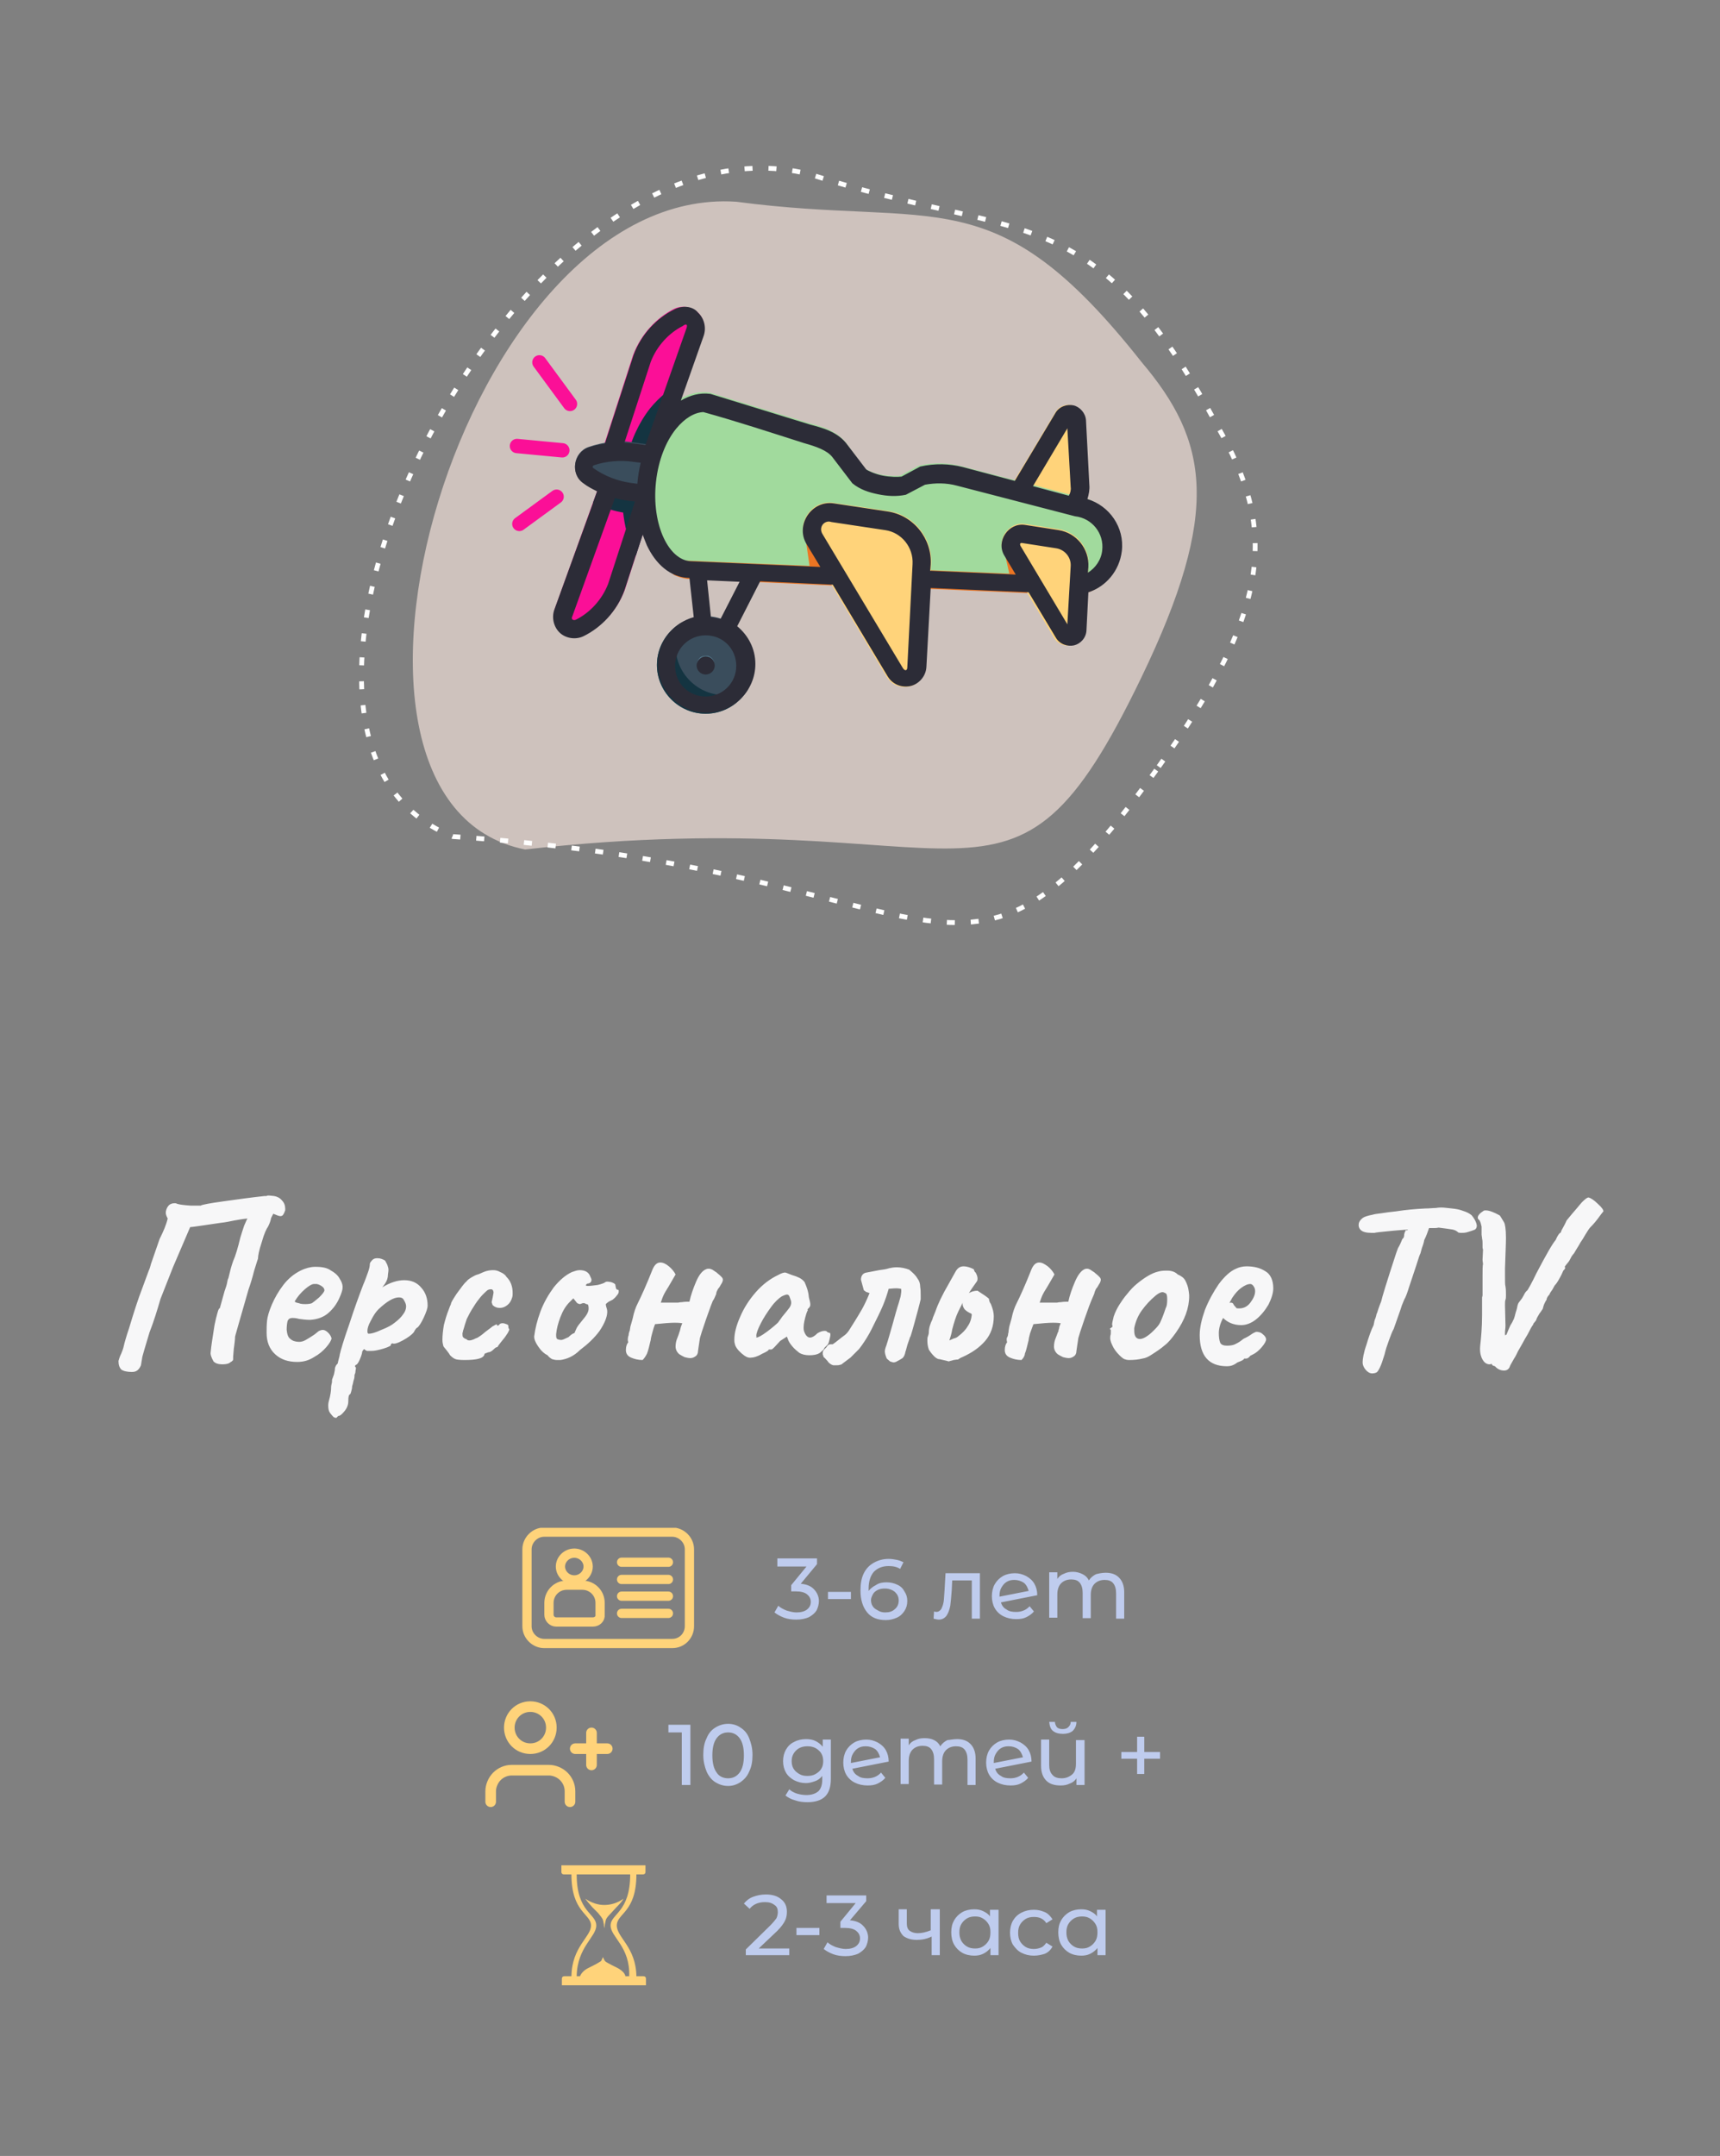 <?xml version="1.0" encoding="UTF-8"?> <svg xmlns="http://www.w3.org/2000/svg" xmlns:xlink="http://www.w3.org/1999/xlink" version="1.1" id="Слой_1" x="0px" y="0px" viewBox="0 0 360 451" style="enable-background:new 0 0 360 451;" xml:space="preserve"><rect x="0" y="0" width="360" height="451" fill="#808080" stroke="none"/> <style type="text/css"> .st0{fill:#F7F7F8;} .st1{clip-path:url(#SVGID_00000019642427613917491670000008756581532601580986_);} .st2{fill:none;stroke:#FFD37A;stroke-width:1.935;stroke-miterlimit:10;} .st3{fill:none;stroke:#FFD37A;stroke-width:1.935;stroke-linecap:round;stroke-miterlimit:10;} .st4{fill:#BFCCEE;} .st5{clip-path:url(#SVGID_00000025421015062503631200000006790206233228730498_);} .st6{fill:none;stroke:#FFD37A;stroke-width:2.222;stroke-linecap:round;stroke-linejoin:round;} .st7{clip-path:url(#SVGID_00000014625404879921595810000016103531459514459545_);} .st8{fill:#FFD37A;} .st9{opacity:0.66;fill:#F6E3DB;enable-background:new ;} .st10{fill:none;stroke:#FFFFFF;stroke-miterlimit:10;stroke-dasharray:0,0,1.67,3.34;} .st11{fill:#FB0F97;} .st12{fill:#143441;} .st13{fill:#3A4D5C;} .st14{fill:#A1DA9D;} .st15{fill:#EC7523;} .st16{fill:#5F8EA2;} .st17{fill:#2C2C37;} .st18{fill:none;stroke:#FB0F97;stroke-width:3;stroke-linecap:round;} </style> <path class="st0" d="M57.4,250.2c0.6,0.1,1.2,0.4,1.6,0.9c0.5,0.5,0.7,1.1,0.7,1.8c0,0.2,0,0.4-0.1,0.5c-0.1,0.4-0.3,0.6-0.4,0.8 c-0.1,0.1-0.3,0.2-0.5,0.2c-0.3,0-0.8-0.2-1.5-0.5c-0.3,0.6-0.5,0.9-0.5,1.1c-0.1,0.5-0.3,1-0.6,1.6c-0.3,0.4-0.8,1.4-1.3,3.2 c-0.6,1.8-0.8,2.9-0.8,3.5c-0.2,0.5-0.4,1.3-0.8,2.5c-0.3,1.2-0.7,2.6-1.2,4c-1.9,6.7-2.9,10-2.8,9.9c0,0.5-0.1,1.2-0.2,2 c-0.1,0.5-0.1,1.2-0.2,2.1c0,0.1,0,0.2,0,0.4c0,0.2,0,0.4-0.2,0.5c-0.1,0.1-0.2,0.2-0.3,0.2c-0.4,0.4-1,0.5-1.8,0.5 c-0.8,0-1.4-0.2-1.8-0.6c-0.5-0.9-0.7-1.5-0.6-2c0.1-1.2,0.4-3,0.8-5.6c0.2-1,0.4-1.8,0.6-2.5c0.2-0.8,0.4-1.1,0.5-1l1-3.6 c0.2-0.6,0.4-1.1,0.5-1.6c0.1-0.6,0.2-1,0.3-1.1c0.3-1.3,0.6-2.5,1-3.6c0.5-1.1,1-2.8,1.5-4.9c0.2-0.7,0.5-1.6,0.8-2.5 c0.4-0.9,0.6-1.4,0.7-1.5c-1.2,0.1-2,0.3-2.7,0.4c-1,0.2-1.9,0.4-2.9,0.5l-3.4,0.5c-1.9,0.3-2.9,0.4-3,0.4l-3.6,8.4l-2.6,6.6 c-0.7,2.4-1.4,4.7-2.3,7c-0.1,0.3-0.3,1-0.6,2c-0.3,1-0.6,2-0.9,3.1l-0.3,1.8c-0.2,0.5-0.5,0.9-0.8,1.1c-0.3,0.2-0.6,0.3-1.1,0.3 c-1,0-1.8-0.2-2.2-0.5c-0.4-0.4-0.6-1-0.6-1.8c0.1-0.4,0.3-1,0.6-1.6c0.2-0.5,0.4-1,0.5-1.5c0.2-0.9,0.5-1.8,0.7-2.5l0.4-1.2 c1.1-3.7,2-6.4,2.7-8.2l1.4-3.8c0.1-0.2,0.3-0.7,0.5-1.5l1.8-5.2c0.8-1.6,1.4-3,1.7-4.3c-0.2-0.4-0.4-0.8-0.4-1.2 c0-0.5,0.2-1,0.5-1.4c0.3-0.4,0.8-0.6,1.3-0.6c0.2,0,0.4,0,0.5,0.1c0.6,0.2,1.5,0.3,2.9,0.4c1.4,0,2.1,0,2.1,0 c0.3-0.2,1.9-0.5,4.8-0.9c2.9-0.4,5.7-0.8,8.5-1.1l0.5,0C55.9,250,56.5,250.1,57.4,250.2z M62.2,284.9c-1.9,0-3.4-0.5-4.6-1.6 c-1.2-1.1-1.8-2.6-1.8-4.5c0-0.8,0-1.6,0.1-2.6c0.1-0.8,0.4-1.9,1-3.3c0.6-1.4,1.4-2.8,2.4-4.1c1-1.3,2.2-2.3,3.6-3 c0.6-0.3,1.2-0.5,1.6-0.6c0.4-0.1,0.9-0.2,1.5-0.2c1.4,0,2.5,0.2,3.3,0.8c0.9,0.5,1.5,1.1,1.8,1.7c0.4,0.6,0.6,1.2,0.6,1.6v0.2v0.1 c0,0.4-0.2,1.1-0.7,2.2c-0.5,1.1-1.2,2.1-2.2,3c-1,0.9-2.3,1.4-3.9,1.5c-0.8,0-1.6-0.1-2.3-0.2c-0.7-0.2-1.2-0.2-1.4-0.2 c-0.5,0-0.8,0.2-1,0.6c-0.1,0.4-0.2,1-0.2,1.9c0.1,0.9,0.3,1.6,0.8,1.9c0.4,0.4,1.1,0.6,1.8,0.6c0.4,0,0.9-0.1,1.4-0.4 c0.5-0.3,1.2-0.7,1.9-1.2c0.4-0.3,0.7-0.6,0.9-0.7c0.2-0.1,0.5-0.2,0.8-0.2c0.3,0,0.7,0.2,1.1,0.6c0.4,0.4,0.6,0.8,0.7,1.2 c-0.1,0.4-0.4,1-1.1,1.8c-0.7,0.8-1.5,1.5-2.6,2.1C64.6,284.6,63.5,284.9,62.2,284.9z M64,272.8c0.6,0,1.1-0.1,1.3-0.2 c0.3-0.2,0.8-0.6,1.5-1.2c0.7-0.7,1.1-1.2,1.1-1.5c0-0.3-0.2-0.6-0.5-0.8c-0.3-0.2-0.6-0.4-1.1-0.5h-0.6c-0.4,0-1.1,0.4-1.9,1.1 c-0.8,0.7-1.5,1.5-2.1,2.5c0,0.2,0.3,0.3,0.8,0.4C63,272.8,63.5,272.8,64,272.8z M70.4,296.6c-0.3,0-0.6-0.1-0.8-0.4 c0,0-0.2-0.2-0.5-0.6c-0.3-0.4-0.4-0.9-0.4-1.6c0-0.1,0-0.4,0.1-0.8c0.4-1.4,0.5-2.4,0.5-2.9c0-0.2,0-0.4,0.1-0.8 c0.1-0.3,0.1-0.6,0.1-0.9c0.1-0.2,0.2-0.6,0.4-1.1c0.1-0.5,0.2-0.9,0.2-1.2c0-0.2,0.1-0.4,0.2-0.6c0.1-0.2,0.3-0.4,0.4-0.5 c0-0.2,0.1-0.5,0.2-0.9c0.1-0.4,0.2-0.7,0.2-0.9c0.2-0.9,0.8-3,2-6.4c1.1-3.4,2.1-6.1,2.9-8.2c0.4-0.9,0.7-1.8,1-2.6 c0.3-0.8,0.4-1.4,0.4-1.7c0-0.1,0-0.2,0.1-0.4c0.1-0.1,0.2-0.3,0.4-0.5c0.3-0.3,0.6-0.4,1.1-0.4c0.6,0,1.1,0.2,1.6,0.5 c0.2,0.4,0.4,0.7,0.5,1c0.1,0.3,0.2,0.6,0.2,0.9c0,0.1,0,0.4-0.1,1c0,0.7-0.2,1.3-0.6,1.9c-0.4,0.6-0.6,0.8-0.6,0.8 c1.6-1,3.2-1.5,4.6-1.5c1.5,0,2.7,0.5,3.6,1.6c0.9,1,1.3,2.3,1.3,3.7c0,0.6-0.3,1.4-0.8,2.5c-0.5,1.1-1,1.8-1.3,2.1 c-0.2,0-0.5,0.4-0.8,1c-0.4,0.5-1.2,1.1-2.3,1.7c-1.1,0.6-1.8,0.8-2.2,0.6c0,0-0.1,0.1-0.2,0.1c-0.1,0.1-0.1,0.2-0.1,0.3 c0,0.1-0.5,0.4-1.5,0.7c-1,0.3-1.9,0.5-2.6,0.5c-0.4,0-0.7,0-0.9,0c-0.2-0.1-0.4-0.2-0.6-0.4c-0.2,0.2-0.4,0.5-0.4,0.6 c0,0.3-0.2,0.9-0.5,1.6c-0.3,0.7-0.6,1.1-0.8,1.1c0,0-0.1,0.1-0.2,0.2c0,0.1,0,0.2,0.2,0.4c0,0.1,0,0.3-0.1,0.7 c0,0.4-0.1,0.6-0.2,0.8c0,0.3,0,0.7-0.2,1.2c-0.1,0.5-0.2,0.9-0.3,1.2c0,0.4-0.1,0.8-0.2,1.1c-0.1,0.4-0.2,0.6-0.3,0.6 c-0.2,0.1-0.3,0.5-0.3,1.4c0,0.8-0.3,1.5-0.8,2.1c-0.5,0.6-0.9,1-1.3,1L70.4,296.6z M77.2,279c0.5,0,1.3-0.2,2.6-0.8 c1.3-0.5,2.2-1,2.8-1.5c0.8-0.6,1.4-1.2,1.8-1.8c0.4-0.5,0.6-1.1,0.6-1.6c0-0.5-0.2-0.9-0.5-1.4c-0.2-0.4-0.6-0.5-1-0.5 c-1.1,0-2.5,0.8-4.3,2.5c-0.6,0.6-1.1,1.4-1.6,2.4c-0.5,0.9-0.7,1.6-0.7,2.1C76.9,278.9,77,279,77.2,279z M97.2,284.5 c-1,0-1.7-0.1-1.9-0.2c-0.3-0.1-0.7-0.4-1.1-0.8c-0.1-0.2-0.3-0.5-0.7-1c-0.3-0.4-0.6-0.7-0.7-0.9c-0.1-0.4-0.2-0.8-0.2-1.3 c0-0.9,0.1-1.9,0.3-3.1c0.3-1.2,0.6-2.2,1-3.2c0.1-0.3,0.2-0.5,0.3-0.8c0.1-0.2,0.2-0.4,0.2-0.5c0-0.2,0.4-0.9,1.2-2.1 c0.9-1.2,1.5-2.1,2-2.5c0.2-0.3,0.6-0.6,1.1-0.9c0.5-0.3,0.9-0.5,1.3-0.6c0.1,0,0.5-0.2,1.2-0.5c0.7-0.3,1.4-0.4,2-0.4 c0.5,0,1,0.1,1.5,0.4c0.5,0.2,1,0.5,1.3,1c0.9,0.9,1.3,2,1.3,3.4c0,0.3,0,0.6-0.1,0.9c-0.2,0.7-0.5,1.2-1,1.6 c-0.5,0.4-1,0.6-1.6,0.6c-0.6,0-1.1-0.2-1.5-0.6c-0.1-0.3-0.2-0.6-0.2-0.6c0-0.1,0.1-0.4,0.2-0.9c0.1-0.6,0.2-1,0.2-1.1 c0-0.4-0.2-0.7-0.5-0.7c-0.4,0-0.7,0.1-0.9,0.3c-0.2,0.2-0.7,0.6-1.3,1.3c-0.4,0.5-0.9,1.1-1.5,2.1c-0.6,0.9-1,1.7-1.4,2.5 c-0.3,0.9-0.5,1.5-0.6,1.9c-0.1,0.4-0.2,0.6-0.2,0.6c0,0.1,0,0.3-0.1,0.4c0,0.1,0,0.2,0,0.3c0,0.2,0,0.4,0.1,0.6 c0.1,0.1,0.3,0.3,0.6,0.4c0.1,0,0.2,0.1,0.3,0.2c0.2,0.1,0.3,0.1,0.5,0.1c0.2,0,0.5-0.1,0.8-0.2c0.4-0.2,0.6-0.3,0.7-0.3 c0.4-0.2,1-0.6,1.8-1.3l1.2-0.9c0.2-0.2,0.4-0.3,0.6-0.4c0.2-0.1,0.3-0.2,0.4-0.2c0.1-0.1,0.2-0.1,0.2,0c0,0.1,0,0.2,0.2,0.2 c0.1,0,0.2-0.1,0.3-0.2c0.1-0.2,0.4-0.3,0.7-0.3c0.3,0,0.5,0.1,0.8,0.2c0.3,0.1,0.4,0.2,0.4,0.4l0,0.2c0,0.2,0.1,0.3,0.2,0.5 c0,0.1-0.1,0.3-0.2,0.5c-0.1,0.2-0.2,0.4-0.3,0.5c-0.3,0.5-0.7,1-1.2,1.6c-0.4,0.5-0.7,0.9-0.8,1.1h0c-0.2,0-0.4,0.1-0.7,0.4 c-0.5,0.5-0.9,0.7-1.3,0.7c-0.1,0.1-0.3,0.1-0.5,0.2c-0.2,0.1-0.2,0.1-0.2,0.2C101.2,284.2,99.7,284.5,97.2,284.5z M117.3,284.5 c-0.2,0-0.4,0-0.7,0c-0.4,0-0.8-0.1-1.1-0.2c-0.3-0.2-0.6-0.4-0.9-0.8c-0.8-0.4-1.4-1-2-1.9c-0.6-0.9-0.8-1.5-0.8-2 c0.2-1.6,0.6-3.3,1.3-5.2c0.7-1.9,1.7-3.6,2.8-5.1c1.2-1.5,2.5-2.6,3.8-3.2c0.6-0.2,1.1-0.4,1.6-0.4c1,0,1.7,0.3,2.1,1 c0.2,0.5,0.4,0.8,0.4,1c0,0.4-0.2,0.7-0.7,0.8c-0.1,0-0.2,0-0.3,0.1c-0.1,0.1-0.2,0.2-0.2,0.3c0,0,0.2,0.1,0.4,0.1 c0.6,0,1.3-0.1,2.1-0.2c0.8-0.2,1.4-0.4,1.6-0.6c0.2-0.1,0.4-0.1,0.5-0.1l0.7,0.1c0.6,0.2,0.9,0.4,0.9,0.6c0,0.2,0.1,0.4,0.1,0.6 c0.1,0.3,0.2,0.4,0.4,0.4c0.2,0,0.2,0.1,0.2,0.4c0,0.2-0.1,0.5-0.4,0.8c-0.2,0.3-0.5,0.6-0.9,0.9c-0.2,0.1-0.4,0.2-0.8,0.4 c-0.3,0.2-0.5,0.4-0.6,0.5c0,0.1,0,0.3,0.1,0.6c0.1,0.3,0.2,0.6,0.2,1c0,1.1-0.6,2.5-1.6,4c-1.1,1.5-2.5,2.8-4.1,4 C120.1,283.7,118.7,284.3,117.3,284.5z M117.5,280.3c0.2,0,0.7-0.2,1.5-0.6c0.4-0.4,0.8-0.7,1.1-0.8c0.1,0,0.2-0.1,0.2-0.2 c0.1-0.2,0.2-0.5,0.4-0.9c0.2-0.4,0.6-0.9,1.1-1.5c0.5-0.6,0.9-1.1,1.1-1.5c0.2-0.4,0.3-0.7,0.3-1.1c0-0.1,0-0.4-0.1-0.7 c0-0.1-0.2-0.2-0.4-0.2c-0.2-0.1-0.3-0.2-0.5-0.2c-0.2,0-0.3,0-0.5,0.1c-0.2,0.1-0.3,0.1-0.3,0.1c-0.2,0-0.4-0.1-0.6-0.2l-0.8-1 l-0.8,0.8c-0.8,0.8-1.4,1.8-1.9,3.1c-0.5,1.3-0.8,2.5-0.9,3.6c0,0.5,0,0.8,0.2,1C116.8,280.2,117.1,280.3,117.5,280.3z M134.5,284.5 c-0.9,0-1.7-0.2-2.4-0.5c-0.7-0.3-1.1-0.8-1.1-1.6c0-0.7,0.2-1.3,0.5-1.6c-0.1-0.3-0.1-0.5-0.1-0.6c0-0.1,0-0.3,0.1-0.5l-0.1,0.1 c0.1-0.2,0.2-0.5,0.2-0.8c0.1-0.3,0.1-0.5,0.2-0.6c0.1-0.5,0.1-0.8,0.2-1.1l0.4-1.4c0.3-1.5,0.7-2.5,1-3.1c0.8-1.6,1.9-4,3.2-7.3 c0.4-0.9,0.9-1.4,1.6-1.4c0.6,0,1.2,0.3,1.8,0.8c0.6,0.5,1.1,1.1,1.4,1.7l-1.1,1.9c-0.5,0.9-1,1.6-1.3,2.2c-0.3,0.6-0.5,1.2-0.7,1.8 c0.5,0,0.9,0,1.2,0c0.2,0,0.4,0,0.6,0c0.3,0,0.6,0,0.9,0c0.3,0,0.6,0,0.9,0c0.4-0.1,0.6-0.1,0.8-0.1c0.6-0.1,1.1-0.1,1.6-0.1 c0.3-1.4,0.8-2.8,1.4-4.2c0.6-1.4,1.3-2.3,2.1-2.6c0.2-0.1,0.4-0.1,0.6-0.1c0.2,0,0.5,0.1,0.7,0.2c0.2,0.1,0.4,0.3,0.6,0.4 c0.2,0.1,0.3,0.2,0.4,0.3c0.4,0.3,0.7,0.6,0.9,0.8c0.2,0.2,0.3,0.4,0.3,0.6c0,0.2-0.1,0.6-0.4,1c-0.2,0.4-0.4,0.7-0.6,0.9 c-0.2,0.4-0.4,0.7-0.4,1.1c-0.3,0.7-0.5,1.2-0.7,1.4c-0.1,0.2-0.6,1.5-1.4,3.8c-0.8,2.3-1.2,3.6-1.3,4c-0.2,1.2-0.3,2.1-0.4,2.7 c0,0.5-0.2,0.9-0.5,1.1c-0.3,0.2-0.6,0.4-1.1,0.4c-0.4,0-0.8-0.1-1.2-0.2c-0.4-0.2-0.8-0.4-1.1-0.6c-0.5-0.4-0.8-1-0.8-1.6 c0-0.6,0.1-1.2,0.4-1.9c0.3-0.7,0.4-1.2,0.5-1.4l0,0c0.1-0.3,0.1-0.5,0.2-0.8c0.1-0.3,0.2-0.5,0.3-0.8c-0.7-0.1-1.3-0.1-1.6-0.1 c-0.9,0-2.2,0.1-4.1,0.3c-0.2,0.5-0.4,1.1-0.6,1.9c-0.2,0.7-0.3,1.2-0.3,1.4c-0.3,1.2-0.5,2.2-0.8,2.9 C135.2,283.6,134.9,284.1,134.5,284.5z M157.2,284c-0.6,0.1-1.2-0.2-2-0.9c-0.8-0.7-1.3-1.4-1.4-2c-0.1-0.3-0.1-0.6-0.1-0.9 c0-1.3,0.4-2.9,1.2-4.7c0.8-1.9,1.9-3.6,3.3-5.2c1.4-1.6,3-2.8,4.7-3.6c0.7-0.4,1.2-0.5,1.4-0.5s0.6,0.2,1.4,0.5 c0.7,0.2,1.2,0.4,1.6,0.6c0.4,0.2,0.8,0.5,1.1,0.9c0.4,0.9,0.8,1.9,0.9,3.2c0.2,0.7,0.3,1.2,0.3,1.5c0,0.3-0.1,0.5-0.3,0.7 c0,0-0.1,0.1-0.2,0.2c-0.1,0.1-0.1,0.2-0.1,0.2c0,0,0,0,0.1,0c0,0,0,0.1-0.1,0.2c0,0.1-0.1,0.2-0.2,0.5c-0.4,1.3-0.6,2.2-0.6,3 c0,0.2,0,0.5,0.1,0.8c0.3,0.9,0.8,1.3,1.2,1.3c0.5,0,1-0.3,1.6-0.9c0.5-0.3,1-0.5,1.5-0.5c0.3,0,0.5,0.1,0.5,0.2 c0,0,0.1,0.1,0.2,0.1c0.1,0.1,0.2,0.1,0.3,0.1c0.1,0,0.2,0.1,0.2,0.4c0,0.3-0.1,0.6-0.2,1.1c-0.1,0.4-0.2,0.8-0.4,1 c-0.2,0.2-0.4,0.4-0.6,0.6c-0.1,0.2-0.2,0.3-0.2,0.4l-0.8,0.7c-0.6,0.4-1.4,0.5-2.2,0.5c-0.9,0-1.6-0.2-2.1-0.5 c-0.5-0.4-1-0.8-1.5-1.4c-0.5-0.6-0.8-1.1-0.9-1.5l-0.2-0.5l-1.4,0.9l-1.2,1.3c-0.3,0.3-0.5,0.5-0.7,0.5h-0.5c0,0.2-0.5,0.5-1.4,0.9 C158.5,283.8,157.7,284,157.2,284z M158.3,279.8c0.4,0,1.1-0.4,2.2-1.2c1.2-0.9,1.9-1.5,2.4-2c0.1-0.2,0.3-0.4,0.5-0.7 c0.2-0.3,0.4-0.6,0.6-0.8c0.5-0.6,0.9-1.1,1.2-1.5c0.3-0.4,0.4-0.8,0.4-1.1c0-0.3-0.1-0.6-0.3-1.1c-0.1-0.4-0.3-0.6-0.6-0.6 c-0.1,0-0.5,0.1-1.1,0.4c-0.6,0.4-1.4,1.1-2.2,2.2c-0.8,1.1-1.6,2.3-2.2,3.5c-0.6,1.2-0.9,2-0.9,2.5c0,0.1,0,0.2,0.1,0.3 C158.2,279.7,158.2,279.8,158.3,279.8z M192,267.4c0.4,0.5,0.6,1.1,0.6,1.8c0.1,0.6,0.1,1.2,0.1,1.7c0,0.5,0,0.8,0,0.9 c-0.3,1.3-0.8,3.1-1.4,5.3c-0.6,2.2-0.9,3-0.8,2.5c-0.1,0.3-0.2,0.7-0.4,1.2c-0.3,0.8-0.4,1.5-0.6,2c-0.1,0.6-0.3,1-0.6,1.3 c-0.3,0.2-0.8,0.5-1.4,0.8l-0.4,0.1c-0.2,0-0.5-0.1-0.8-0.2c-0.2-0.2-0.5-0.4-0.7-0.6c-0.3-0.7-0.4-1.2-0.4-1.5 c0-0.3,0.1-0.7,0.3-1.2c0.4-1.2,0.8-2.7,1.3-4.4c0.5-1.8,0.9-3.3,1.3-4.5l0.4-1.4c0.1-0.6,0.2-1.2,0.1-1.6c-0.2,0-0.5-0.1-1-0.1 c-0.7,0-1.2,0.1-1.6,0.1c-0.3,1.1-0.7,2.3-1.2,3.5c-0.5,1.2-1.3,2.8-2.4,5c-0.6,1.2-1.3,2.3-2,3.3l-0.6,0.8l-1.8,1.8l-1.6,1.2 c-0.2,0.2-0.4,0.3-0.6,0.3c-0.2,0.1-0.5,0.1-0.8,0.1c-0.3,0-0.5,0-0.6,0c-0.4-0.1-0.9-0.4-1.2-0.9c-0.4-0.4-0.6-0.7-0.8-0.8 l-0.2-0.6c0-0.3,0-0.5,0.1-0.7c0.1-0.2,0.3-0.4,0.7-0.8c0.2-0.4,0.5-0.6,0.9-0.6c0.2,0,0.4,0,0.4,0c0.3-0.2,0.7-0.5,1.2-0.9 c0.5-0.4,1-0.8,1.3-1c0.4-0.3,0.7-0.7,0.9-1c0.7-1.1,1.6-2.5,2.7-4.4c0.4-0.7,1-1.9,1.6-3.4c-0.3-0.1-0.5-0.2-0.6-0.2 c-0.1,0-0.3-0.2-0.6-0.4l-0.6-2.2c0-0.8,0.4-1.4,1.2-1.5c0.6-0.1,1.5-0.3,2.6-0.5c0.8-0.1,1.5-0.2,2.1-0.4c0.4-0.1,1-0.2,1.6-0.2 c0.9,0,1.8,0.2,2.6,0.5C191,266.2,191.6,266.7,192,267.4z M198.6,284.8c-0.3-0.1-0.7-0.2-1.2-0.3c-0.4-0.1-0.8-0.2-1-0.2 c-0.3-0.1-0.6-0.3-0.9-0.6c-0.4-0.4-0.8-0.9-1.1-1.4c-0.2-0.6-0.3-1.2-0.3-1.8c0-0.4,0-0.7,0.1-0.9c0.1-0.3,0.2-0.6,0.2-0.8 c0-1,0.3-1.9,0.8-2.9c-0.1,0.1,0.1-0.4,0.6-1.6c0.5-1.5,1.4-3.4,2.8-5.8l1.4-2.5c0.4-0.7,0.9-1.1,1.7-1.1c0.6,0,1.3,0.2,2.1,0.6 c0.1,0.3,0.2,0.6,0.4,0.7c0.3,0.5,0.4,1,0.4,1.2c0,0.2,0,0.4-0.1,0.6c-0.7,1-1.3,1.8-1.7,2.5c0.5-0.3,1.1-0.5,1.8-0.5l0.9,0.6 c0.8,0.5,1.3,0.9,1.5,1.1c0,0.3,0.1,0.7,0.4,1.1c0.4,1,0.6,1.8,0.6,2.5c0,2.1-0.6,3.8-1.8,5.2c-1.2,1.4-2.8,2.5-4.8,3.4 c-0.3,0.1-0.6,0.3-0.9,0.5c-0.1,0-0.4,0-0.9,0.1C199,284.7,198.7,284.7,198.6,284.8z M198.7,280.4c0.2-0.1,0.5-0.2,0.9-0.4 c0.5-0.1,0.8-0.3,1-0.5c0.8-0.6,1.5-1.3,1.9-2c0.5-0.7,0.8-1.5,0.9-2.5l-0.1-0.2c-0.5-0.2-1-0.5-1.4-0.9c-0.3-0.4-0.5-0.9-0.4-1.4 l-0.9,1.8c-0.5,1-0.9,2.3-1.3,3.8C199.2,278.8,199,279.5,198.7,280.4z M213.8,284.5c-0.9,0-1.7-0.2-2.4-0.5 c-0.7-0.3-1.1-0.8-1.1-1.6c0-0.7,0.2-1.3,0.5-1.6c-0.1-0.3-0.1-0.5-0.1-0.6c0-0.1,0-0.3,0.1-0.5l0,0.1c0.1-0.2,0.2-0.5,0.2-0.8 c0.1-0.3,0.1-0.5,0.1-0.6c0.1-0.5,0.1-0.8,0.2-1.1l0.4-1.4c0.3-1.5,0.7-2.5,1-3.1c0.8-1.6,1.9-4,3.2-7.3c0.4-0.9,0.9-1.4,1.6-1.4 c0.6,0,1.1,0.3,1.8,0.8c0.6,0.5,1.1,1.1,1.4,1.7l-1.1,1.9c-0.5,0.9-1,1.6-1.3,2.2c-0.3,0.6-0.5,1.2-0.7,1.8c0.5,0,0.9,0,1.2,0 c0.2,0,0.4,0,0.6,0c0.3,0,0.6,0,0.9,0c0.3,0,0.6,0,0.9,0c0.4-0.1,0.6-0.1,0.8-0.1c0.6-0.1,1.1-0.1,1.6-0.1c0.3-1.4,0.8-2.8,1.4-4.2 c0.6-1.4,1.3-2.3,2-2.6c0.2-0.1,0.4-0.1,0.6-0.1s0.4,0.1,0.6,0.2c0.2,0.1,0.4,0.3,0.6,0.4c0.2,0.1,0.3,0.2,0.4,0.3 c0.4,0.3,0.7,0.6,0.9,0.8c0.2,0.2,0.3,0.4,0.3,0.6c0,0.2-0.1,0.6-0.4,1c-0.2,0.4-0.4,0.7-0.6,0.9c-0.2,0.4-0.3,0.7-0.4,1.1 c-0.3,0.7-0.5,1.2-0.6,1.4c-0.1,0.2-0.6,1.5-1.4,3.8c-0.8,2.3-1.2,3.6-1.3,4c-0.2,1.2-0.3,2.1-0.4,2.7c0,0.5-0.2,0.9-0.5,1.1 c-0.3,0.2-0.6,0.4-1.1,0.4c-0.4,0-0.8-0.1-1.2-0.2c-0.4-0.2-0.8-0.4-1.1-0.6c-0.5-0.4-0.8-1-0.8-1.6c0-0.6,0.1-1.2,0.4-1.9 c0.3-0.7,0.4-1.2,0.6-1.4l-0.1,0c0.1-0.3,0.2-0.5,0.2-0.8c0.1-0.3,0.2-0.5,0.3-0.8c-0.7-0.1-1.3-0.1-1.6-0.1c-0.9,0-2.2,0.1-4.1,0.3 c-0.2,0.5-0.4,1.1-0.7,1.9c-0.2,0.7-0.3,1.2-0.3,1.4c-0.3,1.2-0.5,2.2-0.8,2.9C214.5,283.6,214.2,284.1,213.8,284.5z M236.3,284.5 c-0.4,0-0.7-0.1-1-0.2c-0.2-0.1-0.6-0.4-1-0.8c-0.7-0.7-1.2-1.4-1.5-2.1c-0.4-0.8-0.5-1.4-0.4-2c0.1-0.2,0.1-0.5,0.1-0.7 c0-0.2,0-0.4,0-0.5c-0.1-0.1-0.2-0.2-0.2-0.2c0-0.1,0-0.1,0.1-0.1c0.1-0.1,0.1-0.1,0.2-0.2c0.2,0,0.3-0.2,0.2-0.5 c-0.1-0.3,0.1-0.9,0.3-1.8c0.3-0.9,0.7-1.7,1.2-2.5c0.4-0.6,0.9-1.4,1.6-2.2c0.7-0.9,1.4-1.6,2-2.1c1.7-1.4,3.2-2.3,4.5-2.6 c0.7-0.2,1.3-0.2,1.9-0.2c1,0,1.7,0.3,2.2,0.8c0.7,0.3,1.3,0.7,1.6,1.3c0.3,0.6,0.6,1.3,0.7,2.2c0,0.2,0.1,0.5,0.1,1 c0,2.5-0.9,5-2.8,7.7c-0.8,1.1-1.5,2-2.3,2.6c-0.8,0.7-1.7,1.3-2.8,2c-0.6,0.4-1.2,0.7-1.9,0.8C238.3,284.4,237.4,284.5,236.3,284.5 z M241.4,278.4c0.6-0.6,1.1-1.1,1.4-1.7c0.3-0.6,0.7-1.6,1.2-3.1c0.2-0.3,0.3-0.9,0.3-1.8c0-0.8-0.1-1.2-0.4-1.3 c-0.2-0.1-0.4-0.2-0.6-0.2c-0.3,0-0.8,0.2-1.4,0.7c-1.2,1-2.1,2-2.9,3.1c-0.8,1.1-1.3,2.3-1.6,3.7c0,0.1,0,0.3,0,0.6 c0,1.1,0.4,1.7,1.2,1.7C239.2,280.1,240.2,279.6,241.4,278.4z M256.8,285.8c-3.8,0-5.7-2.2-5.7-6.5c0-1.6,0.4-3.3,1.1-5.3 c0.8-2,1.8-3.8,2.9-5.4c1.2-1.6,2.4-2.7,3.6-3.2c0.6-0.3,1.4-0.5,2.2-0.5c1.5,0,2.8,0.3,3.9,1c1.1,0.6,1.7,1.9,1.7,3.6 c0,1-0.4,2.2-1,3.4c-0.7,1.2-1.6,2.3-2.6,3.1c-1,0.8-2.1,1.2-3.1,1.2c-1.5,0-2.8-0.5-3.8-1.5c-0.6,1.1-0.9,2.2-0.9,3.2 c0,0.8,0.1,1.5,0.3,2c0.2,0.4,0.7,0.6,1.4,0.6c0.7,0,1.3-0.1,1.7-0.3c0.4-0.2,0.8-0.4,1.2-0.7c0.4-0.3,0.6-0.5,0.9-0.6l0.2-0.1h0 c0.6-0.3,1-0.6,1.3-0.8c0.3-0.2,0.6-0.3,0.8-0.4c0.5,0,1,0.1,1.4,0.5c0.4,0.3,0.7,0.7,0.7,1.1c0,0.3-0.3,0.9-0.9,1.6 c-0.6,0.7-1.2,1.2-1.8,1.5l-0.6,0.3h0c-0.3,0.4-0.6,0.6-0.9,0.6h-0.4c-0.1,0.3-0.6,0.5-1.4,0.8C258.1,285.7,257.4,285.8,256.8,285.8 z M259.4,273.7c0.9,0,1.7-0.4,2.3-1.2c0.6-0.8,1-1.6,1-2.4c0-0.4-0.1-0.7-0.3-1c-0.2-0.3-0.4-0.5-0.7-0.5c-0.6,0-1.2,0.3-1.9,0.8 c-0.7,0.5-1.3,1.2-1.9,2.1l-0.6,1.1c0.1-0.1,0.2-0.1,0.3-0.1c0.3,0,0.5,0.1,0.6,0.4c0.1,0.2,0.3,0.4,0.5,0.6 C258.7,273.7,259,273.7,259.4,273.7z M309,255.9c0,0.1,0.1,0.3,0.1,0.5c0,0.4-0.2,0.8-0.6,0.9c-0.2,0.1-0.6,0.2-1.2,0.4 c-0.6,0.2-1,0.2-1.4,0.2c-0.3,0-0.5,0-0.7-0.1c-0.3-0.3-0.7-0.5-1.2-0.6c-0.5-0.1-1.4-0.2-2.9-0.4c-0.4,0.1-0.8,0.1-1.2,0.1 c-0.3,0-0.6,0-0.8,0c-0.3,0.9-0.6,1.7-1,2.5c-0.1,0.6-0.3,1.2-0.5,1.7c-0.2,0.7-0.3,1.1-0.3,1.1c-0.1,0.1-0.4,1-0.9,2.6 c-0.5,1.5-1,3-1.5,4.5c-0.3,1-0.6,1.8-0.8,2.2c-0.2,0.3-0.4,0.9-0.7,1.6c-0.2,0.7-0.4,1.2-0.5,1.5l-1.2,3.4c-0.3,0.5-0.6,1.3-1,2.4 c-0.4,1.1-0.7,2-0.9,2.9c-0.4,1.3-0.7,2.2-1,2.8c-0.3,0.6-0.5,0.9-0.7,1c-0.2,0.1-0.5,0.2-0.9,0.2c-0.5,0-1-0.3-1.4-0.8 c-0.4-0.5-0.6-1-0.6-1.5c0-0.7,0.2-2,0.8-3.7c0.5-1.7,1-3.1,1.5-4.1c0.1-0.6,0.2-1.1,0.4-1.5c0.1-0.4,0.2-0.6,0.2-0.8 c0.1-0.1,0.2-0.5,0.4-1.1c0.2-0.6,0.4-1.1,0.6-1.6c0.1-0.6,1.1-3.9,3.1-10l0.4-1.1c0.3-0.5,0.6-1.1,0.9-1.9c0.3-0.2,0.4-0.5,0.4-1 c0-0.1,0.1-0.2,0.1-0.4c0.1-0.2,0.2-0.3,0.2-0.4c0,0,0.1-0.1,0.1-0.1c0,0,0.1,0,0.1,0.1c0.1,0,0.2-0.1,0.3-0.2h0l-2.5,0.2l-1.1,0.1 c-2,0.2-3.1,0.3-3.4,0.4l-0.7,0c-1,0-1.8-0.2-2.2-0.6c-0.4-0.4-0.5-0.9-0.4-1.4c0.1-0.4,0.4-0.8,0.8-1.1c0.4-0.3,1.1-0.5,2.1-0.7 c0.3-0.1,0.9-0.2,1.8-0.3l1.4-0.2l1.7-0.2c1.9-0.3,4-0.5,6.1-0.6c0.9,0,1.6-0.1,2.2-0.1c0.6-0.1,1-0.1,1.2-0.1 c0.5,0,1.2,0.1,2.2,0.2c1.1,0.1,1.8,0.3,2.3,0.5c0.7,0.2,1.3,0.5,1.8,0.9C308.5,254.8,308.8,255.3,309,255.9z M316,285.9 c-0.2,0.5-0.6,0.8-1.2,0.8c-0.7,0-1.4-0.3-1.9-0.9c0,0-0.1,0-0.3-0.1c-0.1,0-0.3-0.1-0.4-0.4c-0.1,0-0.2,0.1-0.4,0.1 c-0.6,0-1.1-0.3-1.5-1c-0.4-0.7-0.6-1.6-0.5-2.8c0.2-1.8,0.4-3.9,0.4-6.5v-2.6v-0.2c0-0.3,0-0.6,0-0.8c0-0.2,0.1-0.4,0.1-0.5 c0-0.3,0-1,0-2.1v-2c0-1.3,0-2.1,0.1-2.5c0-0.2-0.1-0.5-0.1-0.9l0.1-2.1c0-0.1-0.1-0.2-0.1-0.5c0-0.2,0-0.5,0-0.8c0-0.3,0-0.6-0.1-1 c0-0.3-0.1-0.6-0.1-0.8c0-0.8,0-1.4,0-1.7c-0.1-0.3-0.1-0.5-0.2-0.8s-0.2-0.4-0.2-0.5c-0.3-0.2-0.4-0.4-0.4-0.6 c0-0.4,0.4-0.9,1.2-1.4c0.1-0.1,0.3-0.1,0.5-0.1c0.7,0,1.7,0.4,2.8,1c0.1,0,0.2,0.2,0.4,0.5c0.2,0.3,0.4,0.7,0.6,1 c0.2,0.3,0.4,1.4,0.4,3.2c0,1.3-0.1,3.4-0.2,6.4c0,0.3,0,0.9,0,1.7c0,1.1,0,1.8,0.1,2.1c0.1,0.6,0.1,1.2,0.1,1.8c0,0.4,0,0.7-0.1,1 c-0.1,0.2-0.1,0.6-0.1,1.2l0.1,4.2c0,0.6-0.1,1-0.1,1.4c0,0.4,0,0.6,0,0.6c0,0,0.1,0,0.3-0.1c0.3-0.8,0.6-1.4,0.8-1.9 c0.3-0.5,0.5-0.8,0.6-1.1c0.1-0.1,0.3-0.6,0.5-1.5c0.3-0.9,0.4-1.4,0.4-1.5c0-0.1,0.1-0.3,0.2-0.6c0.2-0.3,0.4-0.5,0.6-0.8 c0.2-0.2,0.3-0.5,0.5-0.8c0.2-0.4,0.4-0.8,0.8-1.1c0.2-0.3,0.9-1.5,1.9-3.6c2-3.8,3.3-6.1,4-6.9c0.4-0.9,0.7-1.4,1.1-1.6 c0-0.2,0.2-0.6,0.5-1.1c0.4-0.7,0.6-1.2,0.7-1.4c0.8-1,1.5-1.8,2.1-2.5c0.6-0.7,0.9-1.1,1.1-1.3c0.7-0.7,1.1-1,1.4-1 c0.4,0.1,1.1,0.5,1.9,1.3c0.9,0.8,1.2,1.3,1.2,1.6c-0.1,0.1-0.5,0.6-1,1.3c-0.5,0.7-1.1,1.4-1.8,2.1c-0.1,0.1-0.4,0.5-1,1.5 c-0.4,0.7-0.7,1.2-1,1.6c-0.3,0.6-0.8,1.3-1.3,2.2c-0.3,0.4-0.6,0.7-0.7,1c-0.2,0.4-0.4,0.8-0.7,1.1c-0.3,0.4-0.5,0.6-0.6,0.8 l0.1,0.2c0,0.1-0.1,0.3-0.2,0.4c-0.1,0.1-0.2,0.2-0.2,0.2c-0.4,1-0.8,1.6-1,2c-0.2,0.3-0.4,0.7-0.8,1.1c-0.1,0.2-0.3,0.5-0.5,0.9 c-0.3,0.4-0.5,0.7-0.6,1c-0.4,0.4-0.6,0.8-0.6,1.1c-0.1,0.1-0.2,0.3-0.4,0.7c-0.2,0.4-0.3,0.8-0.4,1.2c-0.1,0.1-0.3,0.5-0.7,1 c-0.3,0.5-0.6,1-0.7,1.4c-0.1,0.1-0.2,0.3-0.4,0.5c-0.2,0.2-0.2,0.3-0.2,0.4c-0.2,0.2-0.6,0.9-1.2,2.1c-0.2,0.3-0.6,1-1.2,2.1 l-0.8,1.4c-0.2,0.4-0.4,0.9-0.8,1.5C316.2,285.4,316,285.8,316,285.9z"></path> <g> <defs> <rect id="SVGID_1_" x="109" y="319.6" width="36.8" height="25.2"></rect> </defs> <clipPath id="SVGID_00000065759036218319043260000016026069743188033450_"> <use xlink:href="#SVGID_1_" style="overflow:visible;"></use> </clipPath> <g style="clip-path:url(#SVGID_00000065759036218319043260000016026069743188033450_);"> <path class="st2" d="M140.7,343.8h-26.8c-1.9,0-3.6-1.6-3.6-3.6v-16.1c0-1.9,1.6-3.6,3.6-3.6h26.8c1.9,0,3.6,1.6,3.6,3.6v16.1 C144.3,342.1,142.8,343.8,140.7,343.8z"></path> <path class="st2" d="M120.2,330.5c1.6,0,2.9-1.3,2.9-2.8c0-1.5-1.3-2.8-2.9-2.8s-2.9,1.3-2.9,2.8 C117.3,329.2,118.6,330.5,120.2,330.5z"></path> <path class="st2" d="M124.1,339.3h-7.7c-0.8,0-1.5-0.7-1.5-1.5v-2.5c0-2,1.6-3.7,3.7-3.7h3.3c2,0,3.7,1.6,3.7,3.7v2.5 C125.7,338.6,125,339.3,124.1,339.3z"></path> <path class="st3" d="M130.1,326.8h9.8"></path> <path class="st3" d="M130.1,330.4h9.8"></path> <path class="st3" d="M130.1,333.9h9.8"></path> <path class="st3" d="M130.1,337.5h9.8"></path> </g> </g> <path class="st4" d="M167.6,331.3c1.2,0.1,2.2,0.5,2.8,1.2c0.6,0.6,1,1.5,1,2.4c0,0.7-0.2,1.4-0.5,2c-0.4,0.6-0.9,1-1.6,1.4 c-0.7,0.3-1.6,0.5-2.6,0.5c-0.9,0-1.8-0.1-2.6-0.4c-0.8-0.3-1.5-0.7-2-1.1l0.8-1.4c0.4,0.4,1,0.7,1.7,1c0.7,0.2,1.4,0.4,2.1,0.4 c0.9,0,1.7-0.2,2.2-0.6c0.5-0.4,0.8-0.9,0.8-1.6c0-0.7-0.3-1.2-0.8-1.6c-0.5-0.4-1.3-0.6-2.3-0.6h-1v-1.3l3.2-3.9h-6.1V326h8.3v1.2 L167.6,331.3z M173.3,333h4.8v1.5h-4.8V333z M185.6,331c0.8,0,1.6,0.2,2.2,0.5c0.7,0.3,1.2,0.8,1.5,1.4c0.4,0.6,0.6,1.2,0.6,2 c0,0.8-0.2,1.5-0.6,2.1c-0.4,0.6-0.9,1.1-1.6,1.4c-0.7,0.3-1.4,0.5-2.3,0.5c-1.7,0-3-0.5-3.9-1.6c-0.9-1.1-1.4-2.6-1.4-4.6 c0-1.4,0.2-2.6,0.7-3.6c0.5-1,1.2-1.7,2.1-2.2c0.9-0.5,1.9-0.8,3.1-0.8c0.6,0,1.2,0.1,1.7,0.2c0.5,0.1,1,0.3,1.4,0.5l-0.7,1.4 c-0.6-0.4-1.4-0.6-2.4-0.6c-1.3,0-2.3,0.4-3.1,1.2c-0.7,0.8-1.1,2-1.1,3.5c0,0.2,0,0.3,0,0.5c0.4-0.5,0.9-0.9,1.5-1.2 C184,331.1,184.8,331,185.6,331z M185.3,337.3c0.8,0,1.5-0.2,2-0.7c0.5-0.4,0.8-1,0.8-1.8s-0.3-1.3-0.8-1.8 c-0.5-0.4-1.2-0.7-2.1-0.7c-0.6,0-1.1,0.1-1.5,0.3c-0.4,0.2-0.8,0.5-1,0.9c-0.2,0.4-0.4,0.8-0.4,1.2c0,0.4,0.1,0.9,0.3,1.2 c0.2,0.4,0.6,0.7,1,0.9C184.2,337.2,184.7,337.3,185.3,337.3z M205.1,329.1v9.5h-1.7v-8h-4.1l-0.1,2.1c-0.1,1.3-0.2,2.4-0.3,3.2 c-0.2,0.9-0.4,1.5-0.8,2.1c-0.4,0.5-0.9,0.8-1.6,0.8c-0.3,0-0.7-0.1-1.1-0.2l0.1-1.5c0.2,0,0.3,0.1,0.4,0.1c0.5,0,0.8-0.2,1.1-0.6 c0.2-0.4,0.4-0.9,0.5-1.5c0.1-0.6,0.1-1.4,0.2-2.5l0.2-3.5H205.1z M212.7,337.2c1.1,0,2.1-0.4,2.8-1.2l0.9,1.1 c-0.4,0.5-1,0.9-1.6,1.2c-0.6,0.3-1.3,0.4-2.1,0.4c-1,0-1.9-0.2-2.7-0.6c-0.8-0.4-1.4-1-1.8-1.7c-0.4-0.7-0.6-1.6-0.6-2.5 c0-0.9,0.2-1.8,0.6-2.5c0.4-0.7,1-1.3,1.7-1.7c0.7-0.4,1.6-0.6,2.5-0.6c0.9,0,1.6,0.2,2.4,0.6c0.7,0.4,1.3,0.9,1.7,1.6 c0.4,0.7,0.6,1.5,0.6,2.4l-7.6,1.5c0.2,0.7,0.6,1.2,1.2,1.5C211.2,337.1,211.9,337.2,212.7,337.2z M212.3,330.5 c-0.6,0-1.1,0.1-1.6,0.4c-0.5,0.3-0.8,0.7-1.1,1.2c-0.3,0.5-0.4,1.1-0.4,1.7v0.2l6.1-1.2c-0.2-0.7-0.5-1.3-1-1.7 C213.7,330.7,213,330.5,212.3,330.5z M231.4,329c1.2,0,2.1,0.3,2.8,1c0.7,0.7,1.1,1.7,1.1,3.1v5.5h-1.7v-5.3c0-0.9-0.2-1.6-0.6-2.1 c-0.4-0.5-1-0.7-1.8-0.7c-0.9,0-1.6,0.3-2.1,0.8c-0.5,0.5-0.8,1.3-0.8,2.3v4.9h-1.7v-5.3c0-0.9-0.2-1.6-0.6-2.1 c-0.4-0.5-1-0.7-1.8-0.7c-0.9,0-1.6,0.3-2.1,0.8c-0.5,0.5-0.8,1.3-0.8,2.3v4.9h-1.7v-9.5h1.7v1.4c0.3-0.5,0.8-0.9,1.4-1.1 c0.6-0.3,1.2-0.4,1.9-0.4c0.7,0,1.4,0.2,2,0.5c0.6,0.3,1,0.7,1.3,1.3c0.4-0.6,0.9-1,1.5-1.3C229.8,329.2,230.6,329,231.4,329z"></path> <g> <defs> <rect id="SVGID_00000164486078646584500470000012968900385728685245_" x="101.6" y="353.6" width="26.7" height="26.7"></rect> </defs> <clipPath id="SVGID_00000101804485098194946250000014365721996087957382_"> <use xlink:href="#SVGID_00000164486078646584500470000012968900385728685245_" style="overflow:visible;"></use> </clipPath> <g style="clip-path:url(#SVGID_00000101804485098194946250000014365721996087957382_);"> <path class="st6" d="M119.3,376.9v-2.2c0-1.2-0.5-2.3-1.3-3.1c-0.8-0.8-2-1.3-3.1-1.3h-7.8c-1.2,0-2.3,0.5-3.1,1.3 c-0.8,0.8-1.3,2-1.3,3.1v2.2"></path> <path class="st6" d="M111,365.8c2.5,0,4.4-2,4.4-4.4c0-2.5-2-4.4-4.4-4.4c-2.5,0-4.4,2-4.4,4.4C106.6,363.8,108.5,365.8,111,365.8 z"></path> <path class="st6" d="M123.8,362.5v6.7"></path> <path class="st6" d="M127.1,365.8h-6.7"></path> </g> </g> <path class="st4" d="M144.5,360.8v12.6h-1.8v-11h-2.8v-1.6H144.5z M152.4,373.6c-1,0-1.9-0.3-2.7-0.8c-0.8-0.5-1.4-1.3-1.8-2.2 c-0.4-1-0.7-2.1-0.7-3.5s0.2-2.5,0.7-3.5c0.4-1,1-1.7,1.8-2.2c0.8-0.5,1.7-0.8,2.7-0.8c1,0,1.9,0.3,2.6,0.8c0.8,0.5,1.4,1.2,1.8,2.2 c0.4,1,0.7,2.1,0.7,3.5s-0.2,2.5-0.7,3.5c-0.4,1-1.1,1.7-1.8,2.2C154.2,373.3,153.4,373.6,152.4,373.6z M152.4,372 c1,0,1.8-0.4,2.4-1.2c0.6-0.8,0.9-2,0.9-3.6s-0.3-2.8-0.9-3.6c-0.6-0.8-1.4-1.2-2.4-1.2c-1,0-1.8,0.4-2.4,1.2 c-0.6,0.8-0.9,2-0.9,3.6s0.3,2.8,0.9,3.6C150.5,371.6,151.4,372,152.4,372z M173.9,363.9v8.2c0,1.7-0.4,2.9-1.2,3.7 c-0.8,0.8-2.1,1.2-3.7,1.2c-0.9,0-1.8-0.1-2.6-0.4c-0.8-0.2-1.5-0.6-2-1l0.8-1.3c0.4,0.4,1,0.7,1.6,0.9c0.7,0.2,1.3,0.3,2,0.3 c1.1,0,1.9-0.3,2.5-0.8c0.5-0.5,0.8-1.3,0.8-2.4v-0.8c-0.4,0.5-0.9,0.9-1.5,1.1c-0.6,0.2-1.2,0.4-1.9,0.4c-0.9,0-1.7-0.2-2.5-0.6 c-0.7-0.4-1.3-0.9-1.7-1.6c-0.4-0.7-0.6-1.5-0.6-2.4c0-0.9,0.2-1.7,0.6-2.4c0.4-0.7,1-1.3,1.7-1.6c0.7-0.4,1.6-0.6,2.5-0.6 c0.7,0,1.4,0.1,2,0.4c0.6,0.3,1.1,0.7,1.5,1.2v-1.5H173.9z M169,371.5c0.6,0,1.2-0.1,1.7-0.4c0.5-0.3,0.9-0.6,1.2-1.1 c0.3-0.5,0.4-1,0.4-1.6c0-0.9-0.3-1.7-0.9-2.2c-0.6-0.6-1.4-0.9-2.4-0.9c-1,0-1.8,0.3-2.4,0.9c-0.6,0.6-0.9,1.3-0.9,2.2 c0,0.6,0.1,1.1,0.4,1.6c0.3,0.5,0.7,0.8,1.2,1.1C167.8,371.4,168.3,371.5,169,371.5z M181.6,372c1.1,0,2.1-0.4,2.8-1.2l0.9,1.1 c-0.4,0.5-1,0.9-1.6,1.2c-0.6,0.3-1.3,0.4-2.1,0.4c-1,0-1.9-0.2-2.7-0.6c-0.8-0.4-1.4-1-1.8-1.7c-0.4-0.7-0.6-1.6-0.6-2.5 c0-0.9,0.2-1.8,0.6-2.5c0.4-0.7,1-1.3,1.7-1.7c0.7-0.4,1.6-0.6,2.5-0.6c0.9,0,1.6,0.2,2.4,0.6c0.7,0.4,1.3,0.9,1.7,1.6 c0.4,0.7,0.6,1.5,0.6,2.4l-7.6,1.5c0.2,0.7,0.6,1.2,1.2,1.5C180.1,371.9,180.8,372,181.6,372z M181.2,365.3c-0.6,0-1.1,0.1-1.6,0.4 c-0.5,0.3-0.8,0.7-1.1,1.2c-0.3,0.5-0.4,1.1-0.4,1.7v0.2l6.1-1.2c-0.2-0.7-0.5-1.3-1-1.7C182.6,365.5,181.9,365.3,181.2,365.3z M200.3,363.8c1.2,0,2.1,0.3,2.8,1c0.7,0.7,1.1,1.7,1.1,3.1v5.5h-1.7v-5.3c0-0.9-0.2-1.6-0.6-2.1c-0.4-0.5-1-0.7-1.8-0.7 c-0.9,0-1.6,0.3-2.1,0.8c-0.5,0.5-0.8,1.3-0.8,2.3v4.9h-1.7v-5.3c0-0.9-0.2-1.6-0.6-2.1c-0.4-0.5-1-0.7-1.8-0.7 c-0.9,0-1.6,0.3-2.1,0.8c-0.5,0.5-0.8,1.3-0.8,2.3v4.9h-1.7v-9.5h1.7v1.4c0.3-0.5,0.8-0.9,1.4-1.1c0.6-0.3,1.2-0.4,1.9-0.4 c0.7,0,1.4,0.1,2,0.4c0.6,0.3,1,0.7,1.3,1.3c0.4-0.6,0.9-1,1.5-1.3C198.7,364,199.5,363.8,200.3,363.8z M211.5,372 c1.1,0,2.1-0.4,2.8-1.2l0.9,1.1c-0.4,0.5-1,0.9-1.6,1.2c-0.6,0.3-1.3,0.4-2.1,0.4c-1,0-1.9-0.2-2.7-0.6c-0.8-0.4-1.4-1-1.8-1.7 c-0.4-0.7-0.6-1.6-0.6-2.5c0-0.9,0.2-1.8,0.6-2.5c0.4-0.7,1-1.3,1.7-1.7c0.7-0.4,1.6-0.6,2.5-0.6c0.9,0,1.6,0.2,2.4,0.6 c0.7,0.4,1.3,0.9,1.7,1.6s0.6,1.5,0.6,2.4l-7.6,1.5c0.2,0.7,0.6,1.2,1.2,1.5C210,371.9,210.7,372,211.5,372z M211.1,365.3 c-0.6,0-1.1,0.1-1.6,0.4c-0.5,0.3-0.8,0.7-1.1,1.2c-0.3,0.5-0.4,1.1-0.4,1.7v0.2l6.1-1.2c-0.2-0.7-0.5-1.3-1-1.7 C212.5,365.5,211.9,365.3,211.1,365.3z M227,363.9v9.5h-1.7V372c-0.3,0.5-0.8,0.9-1.4,1.1c-0.6,0.3-1.2,0.4-1.9,0.4 c-1.3,0-2.3-0.3-3-1c-0.7-0.7-1.1-1.7-1.1-3.1v-5.5h1.7v5.3c0,0.9,0.2,1.6,0.7,2.1c0.4,0.5,1.1,0.7,1.9,0.7c0.9,0,1.6-0.3,2.2-0.8 s0.8-1.3,0.8-2.3v-4.9H227z M222.5,362.7c-0.9,0-1.6-0.2-2.1-0.6c-0.5-0.4-0.7-1-0.8-1.9h1.2c0,0.4,0.2,0.8,0.4,1.1 c0.3,0.3,0.7,0.4,1.2,0.4c0.5,0,0.9-0.1,1.2-0.4c0.3-0.3,0.5-0.6,0.5-1.1h1.2c0,0.8-0.3,1.4-0.8,1.9 C224,362.5,223.3,362.7,222.5,362.7z M242.8,367.9h-3.3v3.2H238v-3.2h-3.3v-1.4h3.3v-3.2h1.5v3.2h3.3V367.9z"></path> <g> <defs> <rect id="SVGID_00000181790744899792313180000000726507874302211480_" x="112.6" y="389.2" width="26.7" height="26.7"></rect> </defs> <clipPath id="SVGID_00000161623327594692415020000016495377053574741645_"> <use xlink:href="#SVGID_00000181790744899792313180000000726507874302211480_" style="overflow:visible;"></use> </clipPath> <g style="clip-path:url(#SVGID_00000161623327594692415020000016495377053574741645_);"> <path class="st8" d="M134.7,413.4c0.3,0,0.5,0.2,0.5,0.5c0,0.3,0,1.4,0,1.4h-17.6c0,0,0-1.1,0-1.4c0-0.3,0.2-0.5,0.5-0.5h1.5 c0.1-6.2,4.1-8.2,4.1-10.6c0-2.5-4.1-2.7-4.1-10.7H118c-0.3,0-0.5-0.2-0.5-0.5s0-1.4,0-1.4h17.6c0,0,0,1.1,0,1.4s-0.2,0.5-0.5,0.5 h-1.4c0,8-4.1,8.1-4.1,10.7c0,2.5,4,4.5,4.1,10.6H134.7z M127.8,402.8c0-2.5,4.1-2.7,4.1-10.7h-11.2c0,8,4.1,8.1,4.1,10.7 c0,2.4-4,4.5-4.1,10.6h0.7c0.2-0.5,0.7-1.2,1.7-1.7l1.2-0.6c0.8-0.4,1.2-0.7,1.4-0.8c0.2-0.1,0.3-0.5,0.5-0.9 c0.2,0.5,0.4,0.8,0.5,0.9c0.1,0.1,0.6,0.4,1.4,0.8l1.2,0.6c0.9,0.5,1.5,1.1,1.6,1.7h0.8C131.9,407.2,127.8,405.2,127.8,402.8z M126.9,401.4c-0.1,0.2-0.2,0.6-0.3,1.2c0,0.2-0.1,0.5-0.1,0.8c-0.1-0.4-0.1-0.6-0.1-0.8c-0.1-0.6-0.2-1-0.3-1.2 c-0.1-0.2-0.4-0.6-0.9-1.2L124,399c-0.8-0.9-1.3-1.5-1.5-1.8c1.4,0.9,2.7,1.3,4,1.3c1.3,0,2.7-0.4,4-1.3c-0.2,0.4-0.7,1-1.5,1.8 l-1.2,1.3C127.3,400.8,127,401.2,126.9,401.4z"></path> </g> </g> <path class="st4" d="M165.2,407.4v1.6h-9.1v-1.2l5.1-5c0.6-0.6,1-1.1,1.3-1.5c0.2-0.4,0.3-0.9,0.3-1.3c0-0.7-0.2-1.2-0.7-1.5 c-0.5-0.4-1.1-0.6-2-0.6c-1.4,0-2.5,0.5-3.2,1.4l-1.2-1.1c0.5-0.6,1.1-1.1,1.9-1.4c0.8-0.3,1.7-0.5,2.7-0.5c1.3,0,2.4,0.3,3.2,1 c0.8,0.6,1.2,1.5,1.2,2.6c0,0.7-0.1,1.3-0.4,1.9c-0.3,0.6-0.8,1.3-1.6,2.1l-3.9,3.7H165.2z M166.7,403.3h4.8v1.5h-4.8V403.3z M177.9,401.7c1.2,0.1,2.2,0.5,2.8,1.2c0.6,0.6,1,1.5,1,2.4c0,0.7-0.2,1.4-0.5,2c-0.4,0.6-0.9,1-1.6,1.4c-0.7,0.3-1.6,0.5-2.6,0.5 c-0.9,0-1.8-0.1-2.6-0.4c-0.8-0.3-1.5-0.7-2-1.1l0.8-1.4c0.4,0.4,1,0.7,1.7,1c0.7,0.2,1.4,0.4,2.1,0.4c0.9,0,1.7-0.2,2.2-0.6 c0.5-0.4,0.8-0.9,0.8-1.6c0-0.7-0.3-1.2-0.8-1.6c-0.5-0.4-1.3-0.6-2.3-0.6h-1v-1.3l3.2-3.9h-6.1v-1.6h8.3v1.2L177.9,401.7z M196.7,399.5v9.5h-1.7v-3.9c-1,0.5-2.1,0.7-3.1,0.7c-1.2,0-2.1-0.3-2.8-0.8c-0.6-0.6-1-1.4-1-2.5v-3.1h1.7v3c0,0.7,0.2,1.2,0.6,1.5 c0.4,0.3,1,0.5,1.7,0.5c0.8,0,1.7-0.2,2.7-0.6v-4.4H196.7z M209,399.5v9.5h-1.7v-1.5c-0.4,0.5-0.9,0.9-1.5,1.2 c-0.6,0.3-1.2,0.4-1.9,0.4c-0.9,0-1.8-0.2-2.5-0.6c-0.7-0.4-1.3-1-1.7-1.7c-0.4-0.7-0.6-1.6-0.6-2.6c0-1,0.2-1.8,0.6-2.5 c0.4-0.7,1-1.3,1.7-1.7s1.6-0.6,2.5-0.6c0.7,0,1.3,0.1,1.9,0.4c0.6,0.3,1.1,0.6,1.4,1.1v-1.4H209z M204.1,407.6 c0.6,0,1.1-0.1,1.6-0.4c0.5-0.3,0.9-0.7,1.2-1.2c0.3-0.5,0.4-1.1,0.4-1.8c0-0.7-0.1-1.2-0.4-1.7c-0.3-0.5-0.7-0.9-1.2-1.2 c-0.5-0.3-1-0.4-1.6-0.4c-0.6,0-1.2,0.1-1.7,0.4c-0.5,0.3-0.9,0.7-1.2,1.2c-0.3,0.5-0.4,1.1-0.4,1.7c0,0.7,0.1,1.2,0.4,1.8 c0.3,0.5,0.7,0.9,1.2,1.2C202.9,407.5,203.5,407.6,204.1,407.6z M216.4,409.1c-1,0-1.8-0.2-2.6-0.6c-0.8-0.4-1.3-1-1.8-1.7 c-0.4-0.7-0.6-1.6-0.6-2.5c0-0.9,0.2-1.8,0.6-2.5c0.4-0.7,1-1.3,1.8-1.7c0.8-0.4,1.6-0.6,2.6-0.6c0.9,0,1.6,0.2,2.3,0.5 c0.7,0.3,1.2,0.9,1.6,1.5l-1.3,0.8c-0.3-0.5-0.7-0.8-1.1-1s-0.9-0.3-1.5-0.3c-0.6,0-1.2,0.1-1.7,0.4c-0.5,0.3-0.9,0.7-1.2,1.2 c-0.3,0.5-0.4,1.1-0.4,1.7c0,0.7,0.1,1.3,0.4,1.8c0.3,0.5,0.7,0.9,1.2,1.2c0.5,0.3,1.1,0.4,1.7,0.4c0.5,0,1-0.1,1.5-0.3 s0.8-0.6,1.1-1l1.3,0.8c-0.4,0.7-0.9,1.2-1.6,1.5C218.1,408.9,217.3,409.1,216.4,409.1z M231.4,399.5v9.5h-1.7v-1.5 c-0.4,0.5-0.9,0.9-1.5,1.2c-0.6,0.3-1.2,0.4-1.9,0.4c-0.9,0-1.8-0.2-2.5-0.6c-0.7-0.4-1.3-1-1.7-1.7c-0.4-0.7-0.6-1.6-0.6-2.6 c0-1,0.2-1.8,0.6-2.5c0.4-0.7,1-1.3,1.7-1.7s1.6-0.6,2.5-0.6c0.7,0,1.3,0.1,1.9,0.4c0.6,0.3,1.1,0.6,1.4,1.1v-1.4H231.4z M226.5,407.6c0.6,0,1.1-0.1,1.6-0.4c0.5-0.3,0.9-0.7,1.2-1.2c0.3-0.5,0.4-1.1,0.4-1.8c0-0.7-0.1-1.2-0.4-1.7 c-0.3-0.5-0.7-0.9-1.2-1.2c-0.5-0.3-1-0.4-1.6-0.4c-0.6,0-1.2,0.1-1.7,0.4c-0.5,0.3-0.9,0.7-1.2,1.2c-0.3,0.5-0.4,1.1-0.4,1.7 c0,0.7,0.1,1.2,0.4,1.8c0.3,0.5,0.7,0.9,1.2,1.2C225.3,407.5,225.9,407.6,226.5,407.6z"></path> <g> <path class="st9" d="M238.9,141.7c-28,58.1-34,25.3-129,36c-50-9.9-13.1-139.3,44.2-135.5c42.2,5.6,53.9-5.6,84.8,33.5 C252.9,92.2,255.7,106.9,238.9,141.7z"></path> <path class="st10" d="M242,161.1C200.3,218.8,200.1,182,94.8,175c-52.4-20.6,12.9-153.9,74.5-138.6c44.8,14.4,59.6,4.4,85.6,52.9 C266.8,110,267,126.6,242,161.1z"></path> </g> <path class="st8" d="M224.5,84.8c1.3,0.3,2.5,1.6,2.6,3.1l0.8,13.5c0.1,2.1-0.7,4.1-2.1,5.6c-0.2,0.2-0.5,0.4-0.9,0.5 c-0.3,0.1-0.7,0.1-1,0l-11.3-2.8c-0.3-0.1-0.6-0.2-0.8-0.4c-0.2-0.2-0.4-0.4-0.5-0.7c-0.1-0.3-0.2-0.6-0.1-0.9 c0-0.3,0.1-0.6,0.3-0.8l9.3-15.5C221.5,85,223.2,84.4,224.5,84.8z"></path> <path class="st11" d="M141.1,64.6c1.7-0.8,3.7-0.4,4.9,0.7c1.2,1.1,1.8,3,1.2,4.8l-9,25.6c-0.3,0.8-1.1,1.3-2,1.3l-8.3-0.7 c-1.2-0.1-2-1.3-1.7-2.5l6.3-19.5C134.2,69.8,137.5,66.4,141.1,64.6z"></path> <path class="st11" d="M135.6,101.3c1.1,0.2,1.8,1.4,1.5,2.5l-6.3,19.5c-1.6,4.4-4.9,7.8-8.6,9.6l0,0c-1.7,0.8-3.6,0.4-4.9-0.7 c-1.2-1.1-1.8-3-1.2-4.8l9.5-26.4c0.3-0.8,1.1-1.3,2.1-1.2L135.6,101.3z"></path> <path class="st12" d="M130.4,100.4l5.2,1c0.3,0.1,0.5,0.2,0.7,0.3c0.2,0.2,0.4,0.4,0.6,0.6c0.1,0.2,0.2,0.5,0.3,0.8 c0,0.3,0,0.5-0.1,0.8l-4,12.3c-0.2-0.3-0.3-0.6-0.5-0.9C130.6,111,129.9,105.8,130.4,100.4z"></path> <path class="st12" d="M135.6,101.3c1.1,0.2,1.8,1.4,1.5,2.5l-1.3,4c-0.4,0.1-0.8,0.1-1.2,0l-3.6-0.5c-2.4-0.3-4.7-1.1-6.9-2.1 l1.5-4.1c0.3-0.8,1-1.3,2-1.2L135.6,101.3z"></path> <path class="st12" d="M143.7,79.9l-5.5,15.8c-0.1,0.4-0.4,0.7-0.8,1c-0.4,0.2-0.8,0.3-1.2,0.3l-5.2-0.4c0.9-4.2,2.6-8,5-11.1 C138.1,82.9,140.7,80.8,143.7,79.9z"></path> <path class="st13" d="M136.7,93.1c1,0.1,1.8,1.1,1.6,2.2l-1.2,8.2c-0.1,1-1.1,1.8-2.2,1.6l-3.6-0.5c-3.3-0.5-6.5-1.7-9.2-3.6 c-2.8-1.9-2.1-6.4,1.1-7.5c3.2-1.1,6.6-1.4,8.2-1.1L136.7,93.1z"></path> <path class="st8" d="M225.8,107c-0.5,0.5-1.2,0.7-1.8,0.5l-11.3-2.8c-1.2-0.3-1.8-1.7-1.2-2.8l2.4-4l14,3.4 C228,103.5,227.2,105.5,225.8,107z"></path> <path class="st14" d="M234.4,115.3c-0.5,4.6-4,8.2-8.6,8.9l-10-0.3l-23.3-1l-17.7-0.6l-30.9-1.4c-3.9-0.4-6-3.8-7.8-7.6 s-2.5-8-1.9-13.1c0.6-5.2,1.6-9.9,4.2-13.2c2.6-3.3,6.1-5.4,10.1-4.9l20.8,6.4c0,0,0,0,0,0c2.6,0.7,5.8,1.5,7.9,4.3L181,98 c0.4,0.3,1.9,1,3.5,1.3c1.5,0.3,3.2,0.3,3.9,0.2l3.9-2.1c3.1-0.7,6.1-0.6,8.9,0.1l24.4,6.4C231,104.6,235.1,109.7,234.4,115.3z"></path> <path class="st15" d="M174.8,118.6l17.7,0.6l23.3,1l13.9,0.3c1.4-0.2,2.5-0.6,3.5-1.2c-1.5,2.6-4,4.5-7,5l-10.4-0.2l-23.3-1 l-17.7-0.6l-30.9-1.4c-1-0.1-1.9-0.4-2.8-0.8c-4.9-4.1-7.4-9-8-15.2c-0.1-1.2,0-2.2,0-3.3c0.5,6.6,4.4,14.6,10.7,15.5L174.8,118.6z"></path> <path class="st8" d="M174.5,105.2l11.4,1.7c5.4,0.8,9.3,5.7,9,11.1l-1.2,21.6c-0.1,2-1.6,3.6-3.3,4c-1.7,0.4-3.7-0.2-4.8-2l-16.8-28 C166.4,109.6,169.9,104.4,174.5,105.2z"></path> <path class="st8" d="M214.5,109.6l7.1,1.1c3.7,0.6,6.5,3.9,6.2,7.7l-0.8,13.5c-0.1,1.6-1.3,2.8-2.6,3.1c-1.3,0.3-3-0.2-3.8-1.6 L210.2,116C208.4,113,211.1,109.1,214.5,109.6z"></path> <path class="st13" d="M147.7,128.9c5.6,0,10.2,4.6,10.2,10.2s-4.6,10.2-10.2,10.2s-10.2-4.6-10.2-10.2S142.1,128.9,147.7,128.9z"></path> <path class="st16" d="M147.7,137.2c0.3,0,0.5,0,0.7,0.1c0.2,0.1,0.4,0.2,0.6,0.4c0.2,0.2,0.3,0.4,0.4,0.6c0.1,0.2,0.1,0.5,0.1,0.7 c0,0.3,0,0.5-0.1,0.7c-0.1,0.2-0.2,0.4-0.4,0.6c-0.2,0.2-0.4,0.3-0.6,0.4c-0.2,0.1-0.5,0.1-0.7,0.1c-0.3,0-0.5-0.1-0.7-0.1 c-0.2-0.1-0.4-0.2-0.6-0.4c-0.2-0.2-0.3-0.4-0.4-0.6c-0.1-0.2-0.1-0.5-0.1-0.7c0-0.5,0.2-1,0.6-1.4 C146.7,137.4,147.2,137.2,147.7,137.2z"></path> <path class="st15" d="M210.4,116.2l4.6,7.7l-2.9-0.1L210.4,116.2z"></path> <path class="st15" d="M174,122.4l-4-0.2l-1.3-8.9L174,122.4z"></path> <path class="st12" d="M142.7,130.2c-0.9,1.5-1.3,3.2-1.3,5c0,5.6,4.6,10.2,10.2,10.2c1.8,0,3.6-0.5,5-1.3c-1.8,3.1-5.1,5.2-8.9,5.2 c-5.6,0-10.2-4.6-10.2-10.2C137.5,135.3,139.6,132,142.7,130.2z"></path> <path class="st17" d="M135.4,114.1c-0.3-0.7-0.6-1.5-0.9-2.3l-3.8,11.7c-1.6,4.4-4.9,7.8-8.6,9.6c-1.7,0.8-3.7,0.4-4.9-0.7 c-1.2-1.1-1.8-3-1.2-4.8l9-24.8c-1-0.5-2-1-2.9-1.7c-2.8-1.9-2.1-6.4,1.1-7.5c1.1-0.4,2.2-0.6,3.4-0.8l6-18.5 c1.6-4.4,4.9-7.8,8.6-9.6c1.8-0.9,3.9-0.6,4.9,0.7c1.2,1.1,1.8,3,1.2,4.8l-4.8,13.6c1.9-1.1,3.9-1.7,6.2-1.4l20.8,6.4 c2.6,0.7,5.9,1.5,7.9,4.3l3.9,5.1c0.4,0.3,1.9,1,3.5,1.3c1.5,0.3,3.2,0.3,3.9,0.2l3.9-2.1c3.1-0.7,6.1-0.6,8.9,0.1l10.9,2.9 l8.5-14.2c0.8-1.4,2.5-1.9,3.8-1.6c1.3,0.3,2.5,1.6,2.6,3.1l0.7,13.5c0.1,1-0.1,2-0.4,3c4.6,1.4,7.8,5.9,7.2,10.9 c-0.5,4.1-3.3,7.4-7,8.6l-0.4,8c-0.1,1.6-1.3,2.8-2.6,3.1c-1.3,0.3-3-0.2-3.8-1.6l-5.7-9.5l-20.5-0.9l-0.9,16.5 c-0.1,2-1.6,3.6-3.3,4c-1.7,0.4-3.7-0.2-4.8-2l-11.5-19.2l-15.2-0.7l-4.8,9.4c2.3,1.9,3.8,4.7,3.8,7.9c0,5.6-4.6,10.2-10.2,10.2 c-5.6,0-10.2-4.6-10.2-10.2c0-4.7,3.2-8.6,7.5-9.8l-0.9-8.2C140.2,120.8,137.2,117.9,135.4,114.1z M142.9,68.2 c-2.8,1.4-5.4,4.1-6.7,7.5l-5.5,16.9c1.6,0.1,2.8,0.3,4.4,0.5l8.5-24.2C144.1,67.7,143.5,67.7,142.9,68.2z M147.2,86.2 c-1.9,0.1-3.9,1.3-5.7,3.5c-2.1,2.6-3.7,6.5-4.2,11.1c-0.5,4.5,0.2,8.7,1.6,11.7c1.4,3,3.4,4.7,5.5,4.9l27.3,1.2l-2.9-4.8 c-2.4-4,1.1-9.2,5.7-8.5l11.3,1.7c5.4,0.8,9.3,5.7,9,11.1l-0.1,1.3l17.9,0.8l-2.4-4c-1.8-3,0.9-6.9,4.3-6.4l7.1,1.1 c3.7,0.6,6.4,3.9,6.2,7.7l-0.1,1.2c1.6-1,2.8-2.7,3-4.7c0.4-3.5-2.1-6.7-5.7-7.1l-24.7-6.4c-2.2-0.6-4.5-0.6-6.7-0.2l-4,2.1 c-1.9,0.4-3.9,0.3-5.8-0.1c-2-0.4-3.8-1-5.4-2.3l-4.2-5.5c-1.1-1.4-3.4-2.2-5.9-2.9C161.4,90.5,154.1,88.1,147.2,86.2z M223.4,89.6 l-7.2,12.1l7.5,2c0.3-0.5,0.5-1.2,0.4-1.8L223.4,89.6z M124.4,97.3c-0.4,0.1-0.5,0.5-0.1,0.7c2.3,1.6,4.9,2.6,7.6,3l1.5,0.2 c0.1-1.5,0.4-3.1,0.7-4.4l-1.6-0.2C129.8,96.2,126.8,96.5,124.4,97.3z M128.7,104.2l-8.9,24.7c-0.4,0.7,0.3,1,0.8,0.7 c2.8-1.4,5.4-4.1,6.7-7.5l5.6-17.2C131.3,104.8,129.9,104.5,128.7,104.2z M173.4,109.1c-1.3,0.1-2,1.5-1.2,2.7l16.8,28 c0.5,0.7,0.9,0.4,0.9-0.2L191,118c0.2-3.5-2.3-6.6-5.7-7.1l-11.3-1.7C173.7,109.1,173.5,109.1,173.4,109.1z M214,113.6 c-0.5-0.1-0.6,0.2-0.4,0.6l9.8,16.4l0.7-12.2c0.1-1.8-1.2-3.4-3-3.7L214,113.6z M148,121.4l0.8,7.7c0.7,0.1,1.3,0.2,2,0.4l4-7.8 L148,121.4z M147.7,132.9c-3.5,0-6.4,2.8-6.4,6.4c0,3.6,2.8,6.4,6.4,6.4c3.5,0,6.4-2.8,6.4-6.4C154.1,135.7,151.3,132.9,147.7,132.9 z M147.7,137.3c1.1,0,1.9,0.9,1.9,1.9c0,1.1-0.9,1.9-1.9,1.9c-1.1,0-1.9-0.9-1.9-1.9C145.8,138.2,146.7,137.3,147.7,137.3z"></path> <path class="st18" d="M112.9,75.8l6.4,8.7"></path> <path class="st18" d="M108.2,93.3l9.5,0.9"></path> <path class="st18" d="M108.7,109.6l7.8-5.7"></path> </svg> 